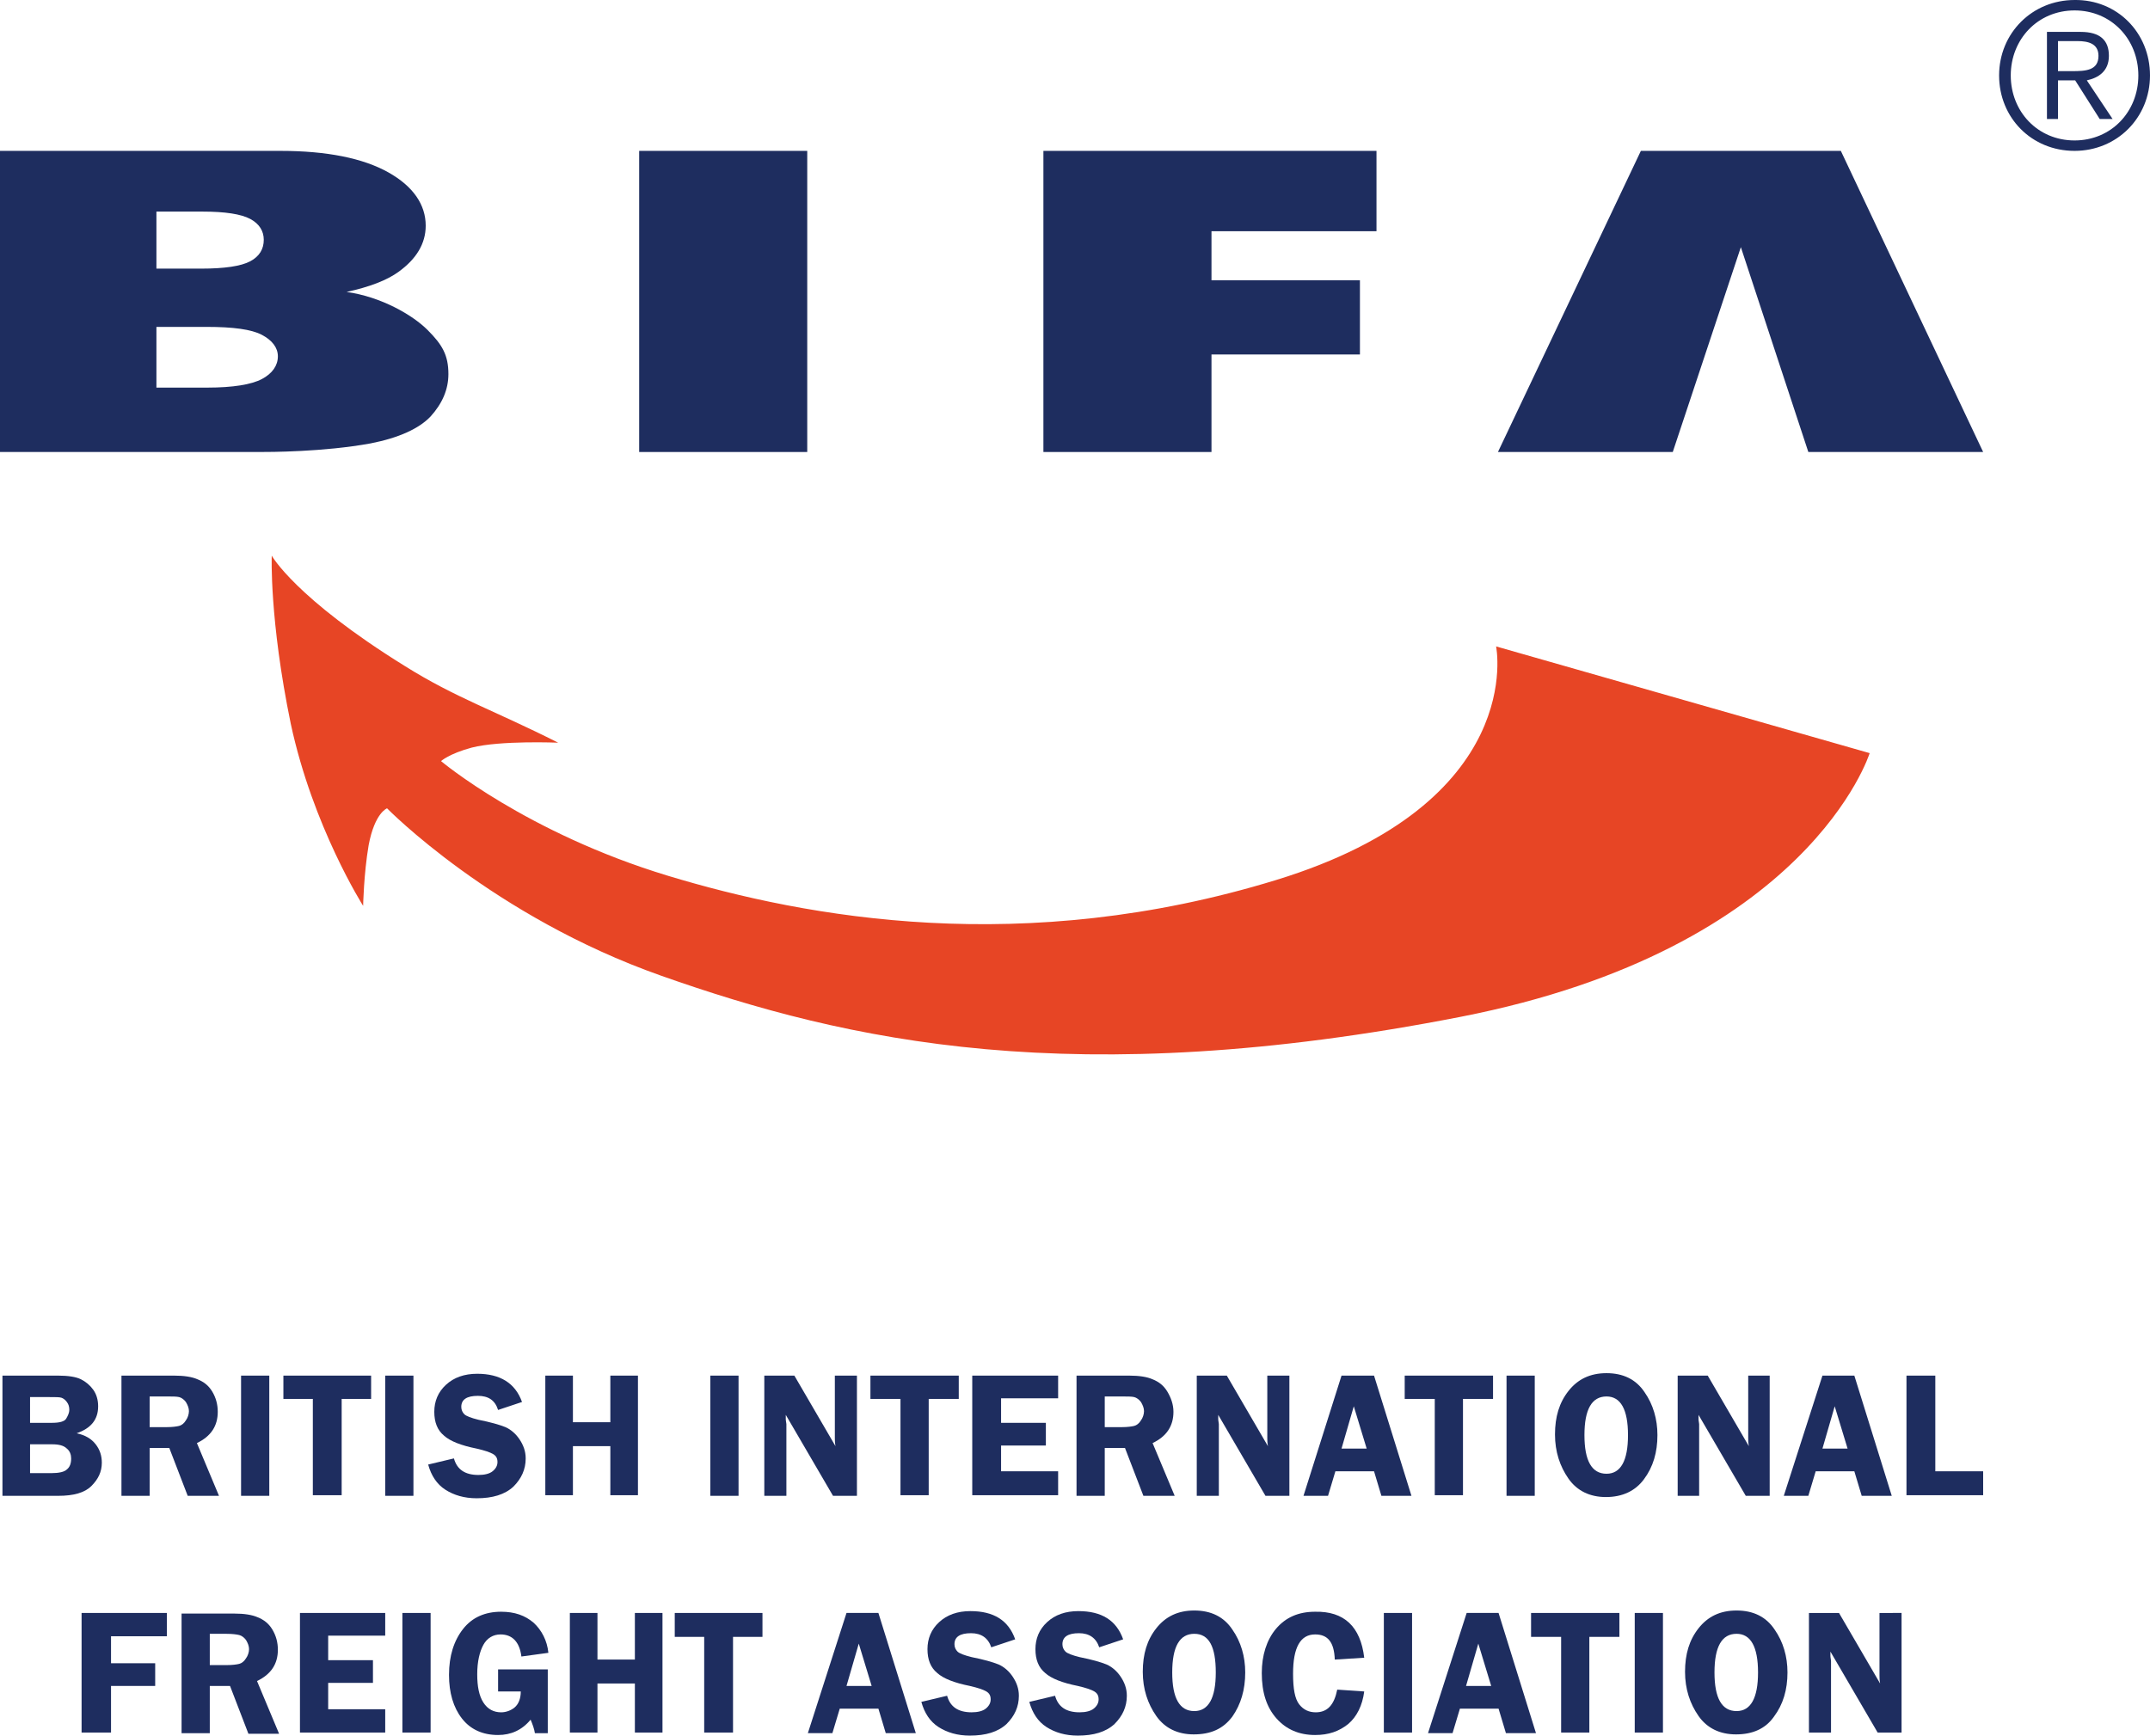<?xml version="1.0" encoding="UTF-8" standalone="no"?>
<!-- Generator: Adobe Illustrator 27.3.0, SVG Export Plug-In . SVG Version: 6.00 Build 0)  -->

<svg
   version="1.1"
   id="Layer_1"
   x="0px"
   y="0px"
   viewBox="0 0 350.5 283.001"
   xml:space="preserve"
   sodipodi:docname="BIFA.svg"
   width="350.5"
   height="283.001"
   inkscape:version="1.1.1 (3bf5ae0d25, 2021-09-20)"
   xmlns:inkscape="http://www.inkscape.org/namespaces/inkscape"
   xmlns:sodipodi="http://sodipodi.sourceforge.net/DTD/sodipodi-0.dtd"
   xmlns="http://www.w3.org/2000/svg"
   xmlns:svg="http://www.w3.org/2000/svg"><defs
   id="defs97" /><sodipodi:namedview
   id="namedview95"
   pagecolor="#505050"
   bordercolor="#eeeeee"
   borderopacity="1"
   inkscape:pageshadow="0"
   inkscape:pageopacity="0"
   inkscape:pagecheckerboard="0"
   showgrid="false"
   fit-margin-top="0"
   fit-margin-left="0"
   fit-margin-right="0"
   fit-margin-bottom="0"
   inkscape:zoom="1.040404"
   inkscape:cx="169.64563"
   inkscape:cy="149.46117"
   inkscape:window-width="1920"
   inkscape:window-height="1009"
   inkscape:window-x="-8"
   inkscape:window-y="-8"
   inkscape:window-maximized="1"
   inkscape:current-layer="Layer_1" />
<style
   type="text/css"
   id="style2">
	.st0{fill:#1E2D5F;}
	.st1{fill:#E74525;}
</style>
<rect
   x="104.2"
   y="24.601"
   class="st0"
   width="27.4"
   height="49.1"
   id="rect4" />
<polygon
   class="st0"
   points="360.9,283.4 334,283.4 334,291.4 358.2,291.4 358.2,303.5 334,303.5 334,319.4 306.6,319.4 306.6,270.3 360.9,270.3 "
   id="polygon6"
   transform="translate(-136.5,-245.699)" />
<polygon
   class="st0"
   points="420.3,286 431.3,319.4 459.8,319.4 436.6,270.3 404,270.3 380.7,319.4 409.2,319.4 "
   id="polygon8"
   transform="translate(-136.5,-245.699)" />
<g
   id="g92"
   transform="translate(-136.5,-245.699)">
	<path
   class="st0"
   d="m 136.5,270.3 h 45.7 c 7.6,0 13.5,1.2 17.6,3.5 4.1,2.3 6.1,5.3 6.1,8.7 0,2.9 -1.5,5.4 -4.4,7.5 -1.9,1.4 -4.8,2.5 -8.5,3.3 5.7,0.8 10.8,3.8 13.2,6.2 2.4,2.4 3.4,4.1 3.4,7.2 0,2.5 -1,4.8 -2.9,6.9 -1.9,2 -5.2,3.5 -9.8,4.4 -7.7,1.4 -16.4,1.4 -18.2,1.4 h -42.2 z m 25.5,19.2 h 7.3 c 3.8,0 6.5,-0.4 8,-1.2 1.5,-0.8 2.2,-2 2.2,-3.5 0,-1.4 -0.7,-2.6 -2.2,-3.4 -1.5,-0.8 -4.1,-1.2 -7.8,-1.2 H 162 Z m 0,19.4 h 8.3 c 4.2,0 7.2,-0.5 8.9,-1.4 1.7,-0.9 2.6,-2.2 2.6,-3.7 0,-1.4 -0.9,-2.6 -2.6,-3.5 -1.7,-0.9 -4.7,-1.3 -9,-1.3 H 162 Z"
   id="path10" />
	<path
   class="st1"
   d="m 180.8,336.3 c 0,0 3.8,6.9 21.7,18 8.3,5.2 14.5,7.2 25,12.5 0,0 -9.4,-0.4 -14.1,0.8 -3.7,1 -5,2.2 -5,2.2 0,0 13.9,11.7 37,18.7 22.8,6.9 58,13.3 99.1,0.7 41.1,-12.6 35.9,-38.1 35.9,-38.1 l 60.9,17.4 c 0,0 -9.9,31.9 -66.7,43 -63,12.3 -100,4 -130.3,-6.7 -27.5,-9.7 -44.7,-27.3 -44.7,-27.3 0,0 -2,0.7 -3,6 -0.8,4.7 -0.9,9.9 -0.9,9.9 0,0 -8.2,-12.9 -11.8,-29.7 -3.5,-17 -3.1,-27.4 -3.1,-27.4"
   id="path12" />
	<polygon
   class="st0"
   points="154.6,516.9 161.8,516.9 161.8,520.6 154.6,520.6 154.6,528.2 149.8,528.2 149.8,508.7 163.7,508.7 163.7,512.5 154.6,512.5 "
   id="polygon14" />
	<path
   class="st0"
   d="m 170.7,520.5 v 7.8 h -4.6 v -19.5 h 8.6 c 1.6,0 2.9,0.2 3.8,0.6 1,0.4 1.8,1 2.4,2 0.6,1 0.9,2.1 0.9,3.3 0,2.3 -1.1,4 -3.4,5.1 l 3.6,8.6 h -5 l -3,-7.8 h -3.3 z m 0,-8.3 v 5 h 2.8 c 0.9,0 1.6,-0.1 2,-0.2 0.4,-0.1 0.8,-0.4 1.1,-0.9 0.3,-0.4 0.5,-1 0.5,-1.5 0,-0.5 -0.2,-1 -0.5,-1.5 -0.3,-0.4 -0.7,-0.7 -1.1,-0.8 -0.4,-0.1 -1.1,-0.2 -2.1,-0.2 h -2.7 z"
   id="path16" />
	<polygon
   class="st0"
   points="190,516.4 197.3,516.4 197.3,520.1 190,520.1 190,524.4 199.3,524.4 199.3,528.2 185.4,528.2 185.4,508.7 199.3,508.7 199.3,512.4 190,512.4 "
   id="polygon18" />
	<rect
   x="202.1"
   y="508.7"
   class="st0"
   width="4.6"
   height="19.5"
   id="rect20" />
	<path
   class="st0"
   d="m 225.8,517.8 v 10.5 h -2.1 c -0.1,-0.7 -0.4,-1.5 -0.7,-2.2 -1.4,1.7 -3.2,2.5 -5.3,2.5 -2.5,0 -4.5,-0.9 -5.9,-2.7 -1.4,-1.8 -2.1,-4.2 -2.1,-7.1 0,-3.1 0.8,-5.6 2.3,-7.5 1.5,-1.9 3.6,-2.8 6.2,-2.8 2.2,0 3.9,0.6 5.3,1.8 1.3,1.2 2.2,2.9 2.4,4.9 l -4.4,0.6 c -0.3,-2.4 -1.5,-3.6 -3.4,-3.6 -1.2,0 -2.2,0.6 -2.8,1.7 -0.6,1.1 -1,2.7 -1,4.8 0,2 0.3,3.5 1,4.6 0.7,1.1 1.7,1.6 2.9,1.6 0.8,0 1.6,-0.3 2.2,-0.8 0.6,-0.5 1,-1.4 1,-2.6 h -3.7 v -3.6 h 8.1 z"
   id="path22" />
	<polygon
   class="st0"
   points="240,528.2 240,520.2 233.9,520.2 233.9,528.2 229.4,528.2 229.4,508.7 233.9,508.7 233.9,516.3 240,516.3 240,508.7 244.5,508.7 244.5,528.2 "
   id="polygon24" />
	<polygon
   class="st0"
   points="256,512.6 256,528.2 251.3,528.2 251.3,512.6 246.5,512.6 246.5,508.7 260.8,508.7 260.8,512.6 "
   id="polygon26" />
	<path
   class="st0"
   d="m 279.7,508.7 6.1,19.6 h -4.9 l -1.2,-4 h -6.3 l -1.2,4 h -4 l 6.3,-19.6 z m -5.2,11.9 h 4.1 l -2.1,-6.9 z"
   id="path28" />
	<path
   class="st0"
   d="m 302,513 -3.9,1.3 c -0.5,-1.5 -1.6,-2.3 -3.3,-2.3 -1.8,0 -2.7,0.6 -2.7,1.8 0,0.5 0.2,0.9 0.5,1.2 0.3,0.3 1.1,0.6 2.3,0.9 2,0.4 3.4,0.8 4.4,1.2 0.9,0.4 1.7,1.1 2.3,2 0.6,0.9 1,1.9 1,3.1 0,1.8 -0.7,3.3 -2,4.6 -1.4,1.3 -3.4,1.9 -6,1.9 -2,0 -3.7,-0.5 -5.1,-1.4 -1.4,-0.9 -2.3,-2.3 -2.8,-4.1 l 4.2,-1 c 0.5,1.8 1.8,2.7 4,2.7 1,0 1.8,-0.2 2.3,-0.6 0.5,-0.4 0.8,-0.9 0.8,-1.5 0,-0.6 -0.2,-1 -0.7,-1.3 -0.5,-0.3 -1.4,-0.6 -2.7,-0.9 -2.5,-0.5 -4.3,-1.2 -5.3,-2.1 -1.1,-0.9 -1.6,-2.2 -1.6,-3.9 0,-1.7 0.6,-3.2 1.9,-4.4 1.3,-1.2 3,-1.8 5.1,-1.8 3.8,0 6.2,1.5 7.3,4.6"
   id="path30" />
	<path
   class="st0"
   d="m 319.6,513 -3.9,1.3 c -0.5,-1.5 -1.6,-2.3 -3.3,-2.3 -1.8,0 -2.7,0.6 -2.7,1.8 0,0.5 0.2,0.9 0.5,1.2 0.3,0.3 1.1,0.6 2.3,0.9 2,0.4 3.4,0.8 4.4,1.2 0.9,0.4 1.7,1.1 2.3,2 0.6,0.9 1,1.9 1,3.1 0,1.8 -0.7,3.3 -2,4.6 -1.4,1.3 -3.4,1.9 -6,1.9 -2,0 -3.7,-0.5 -5.1,-1.4 -1.4,-0.9 -2.3,-2.3 -2.8,-4.1 l 4.2,-1 c 0.5,1.8 1.8,2.7 4,2.7 1,0 1.8,-0.2 2.3,-0.6 0.5,-0.4 0.8,-0.9 0.8,-1.5 0,-0.6 -0.2,-1 -0.7,-1.3 -0.5,-0.3 -1.4,-0.6 -2.7,-0.9 -2.5,-0.5 -4.3,-1.2 -5.3,-2.1 -1.1,-0.9 -1.6,-2.2 -1.6,-3.9 0,-1.7 0.6,-3.2 1.9,-4.4 1.3,-1.2 3,-1.8 5.1,-1.8 3.8,0 6.2,1.5 7.3,4.6"
   id="path32" />
	<path
   class="st0"
   d="m 331.1,528.5 c -2.6,0 -4.7,-1 -6.1,-3 -1.4,-2 -2.2,-4.4 -2.2,-7.2 0,-2.9 0.7,-5.2 2.2,-7.1 1.5,-1.9 3.5,-2.9 6.2,-2.9 2.7,0 4.8,1 6.2,3.1 1.4,2 2.1,4.4 2.1,7 0,2.8 -0.7,5.2 -2.1,7.2 -1.5,2 -3.5,2.9 -6.3,2.9 m 0.1,-16.4 c -2.4,0 -3.6,2.1 -3.6,6.3 0,4.2 1.2,6.3 3.6,6.3 2.3,0 3.5,-2.1 3.5,-6.3 0,-4.2 -1.1,-6.3 -3.5,-6.3"
   id="path34" />
	<path
   class="st0"
   d="m 358.9,516 -4.8,0.3 c -0.1,-2.8 -1.1,-4.1 -3.2,-4.1 -2.4,0 -3.6,2.1 -3.6,6.4 0,2.5 0.3,4.1 1,5 0.7,0.9 1.6,1.3 2.7,1.3 1.9,0 3,-1.2 3.5,-3.7 l 4.4,0.3 c -0.3,2.3 -1.2,4.1 -2.6,5.3 -1.5,1.2 -3.2,1.8 -5.4,1.8 -2.6,0 -4.7,-0.9 -6.3,-2.7 -1.6,-1.8 -2.4,-4.2 -2.4,-7.4 0,-2.9 0.8,-5.4 2.3,-7.2 1.6,-1.9 3.7,-2.8 6.4,-2.8 4.7,-0.1 7.4,2.4 8,7.5"
   id="path36" />
	<rect
   x="362.1"
   y="508.7"
   class="st0"
   width="4.6"
   height="19.5"
   id="rect38" />
	<path
   class="st0"
   d="m 380.8,508.7 6.1,19.6 H 382 l -1.2,-4 h -6.3 l -1.2,4 h -4 l 6.3,-19.6 z m -5.3,11.9 h 4.1 l -2.1,-6.9 z"
   id="path40" />
	<polygon
   class="st0"
   points="395.6,512.6 395.6,528.2 391,528.2 391,512.6 386.1,512.6 386.1,508.7 400.5,508.7 400.5,512.6 "
   id="polygon42" />
	<rect
   x="403"
   y="508.7"
   class="st0"
   width="4.6"
   height="19.5"
   id="rect44" />
	<path
   class="st0"
   d="m 419.5,528.5 c -2.6,0 -4.7,-1 -6.1,-3 -1.4,-2 -2.2,-4.4 -2.2,-7.2 0,-2.9 0.7,-5.2 2.2,-7.1 1.5,-1.9 3.5,-2.9 6.2,-2.9 2.7,0 4.8,1 6.2,3.1 1.4,2 2.1,4.4 2.1,7 0,2.8 -0.7,5.2 -2.2,7.2 -1.4,2 -3.5,2.9 -6.2,2.9 m 0.1,-16.4 c -2.4,0 -3.6,2.1 -3.6,6.3 0,4.2 1.2,6.3 3.6,6.3 2.3,0 3.5,-2.1 3.5,-6.3 0,-4.2 -1.2,-6.3 -3.5,-6.3"
   id="path46" />
	<path
   class="st0"
   d="m 446.5,508.7 v 19.5 h -3.9 L 434.9,515 c 0,0.3 0,0.6 0,0.7 0,0.3 0.1,0.6 0.1,0.8 v 11.7 h -3.6 v -19.5 h 4.9 l 6.7,11.5 c -0.1,-0.6 -0.1,-1 -0.1,-1.3 v -10.2 z"
   id="path48" />
	<path
   class="st0"
   d="m 136.9,470 h 9.1 c 1.6,0 2.9,0.2 3.7,0.6 0.8,0.4 1.5,1 2,1.7 0.5,0.7 0.8,1.6 0.8,2.7 0,2.2 -1.2,3.6 -3.5,4.4 1.4,0.3 2.4,0.9 3.1,1.8 0.7,0.9 1,1.9 1,3 0,1.5 -0.6,2.7 -1.7,3.8 -1.1,1.1 -2.9,1.6 -5.4,1.6 h -9.1 z m 4.5,3.4 v 4.3 h 3.5 c 1.3,0 2.1,-0.2 2.4,-0.7 0.3,-0.5 0.5,-1 0.5,-1.4 0,-0.5 -0.1,-0.9 -0.4,-1.3 -0.3,-0.4 -0.6,-0.6 -0.9,-0.7 -0.3,-0.1 -1,-0.1 -1.9,-0.1 h -3.2 z m 0,7.8 v 4.7 h 3.5 c 1.2,0 2.1,-0.2 2.5,-0.6 0.5,-0.4 0.7,-1 0.7,-1.8 0,-0.6 -0.2,-1.2 -0.7,-1.6 -0.5,-0.5 -1.3,-0.7 -2.4,-0.7 z"
   id="path50" />
	<path
   class="st0"
   d="m 160.9,481.8 v 7.8 h -4.6 V 470 h 8.6 c 1.6,0 2.9,0.2 3.8,0.6 1,0.4 1.8,1 2.4,2 0.6,1 0.9,2.1 0.9,3.3 0,2.3 -1.1,4 -3.4,5.1 l 3.6,8.6 h -5.1 l -3,-7.8 z m 0,-8.4 v 5 h 2.8 c 0.9,0 1.6,-0.1 2,-0.2 0.4,-0.1 0.8,-0.4 1.1,-0.9 0.3,-0.4 0.5,-1 0.5,-1.5 0,-0.5 -0.2,-1 -0.5,-1.5 -0.3,-0.4 -0.7,-0.7 -1.1,-0.8 -0.4,-0.1 -1.1,-0.1 -2.1,-0.1 z"
   id="path52" />
	<rect
   x="175.8"
   y="470"
   class="st0"
   width="4.6"
   height="19.6"
   id="rect54" />
	<polygon
   class="st0"
   points="192.2,473.8 192.2,489.5 187.5,489.5 187.5,473.8 182.7,473.8 182.7,470 197,470 197,473.8 "
   id="polygon56" />
	<rect
   x="199.3"
   y="470"
   class="st0"
   width="4.6"
   height="19.6"
   id="rect58" />
	<path
   class="st0"
   d="m 221.6,474.3 -3.9,1.3 c -0.5,-1.6 -1.6,-2.3 -3.3,-2.3 -1.8,0 -2.7,0.6 -2.7,1.8 0,0.5 0.2,0.9 0.5,1.2 0.3,0.3 1.1,0.6 2.3,0.9 2,0.4 3.4,0.8 4.4,1.2 0.9,0.4 1.7,1.1 2.3,2 0.6,0.9 1,1.9 1,3.1 0,1.8 -0.7,3.3 -2,4.6 -1.4,1.3 -3.4,1.9 -6,1.9 -2,0 -3.7,-0.5 -5.1,-1.4 -1.4,-0.9 -2.3,-2.3 -2.8,-4.1 l 4.2,-1 c 0.5,1.8 1.8,2.7 4,2.7 1,0 1.8,-0.2 2.3,-0.6 0.5,-0.4 0.8,-0.9 0.8,-1.5 0,-0.6 -0.2,-1 -0.7,-1.3 -0.5,-0.3 -1.4,-0.6 -2.7,-0.9 -2.5,-0.5 -4.3,-1.2 -5.3,-2.1 -1.1,-0.9 -1.6,-2.2 -1.6,-3.9 0,-1.7 0.6,-3.2 1.9,-4.4 1.3,-1.2 3,-1.8 5.1,-1.8 3.7,0 6.2,1.5 7.3,4.6"
   id="path60" />
	<polygon
   class="st0"
   points="236,489.5 236,481.5 229.9,481.5 229.9,489.5 225.4,489.5 225.4,470 229.9,470 229.9,477.6 236,477.6 236,470 240.5,470 240.5,489.5 "
   id="polygon62" />
	<rect
   x="252.3"
   y="470"
   class="st0"
   width="4.6"
   height="19.6"
   id="rect64" />
	<path
   class="st0"
   d="m 276.2,470 v 19.6 h -3.9 l -7.7,-13.2 c 0,0.3 0,0.6 0,0.7 0,0.3 0.1,0.6 0.1,0.8 v 11.7 h -3.6 V 470 h 4.9 l 6.7,11.5 c -0.1,-0.6 -0.1,-1 -0.1,-1.3 V 470 Z"
   id="path66" />
	<polygon
   class="st0"
   points="287.9,473.8 287.9,489.5 283.3,489.5 283.3,473.8 278.4,473.8 278.4,470 292.8,470 292.8,473.8 "
   id="polygon68" />
	<polygon
   class="st0"
   points="299.7,477.7 307,477.7 307,481.4 299.7,481.4 299.7,485.6 309,485.6 309,489.5 295,489.5 295,470 309,470 309,473.7 299.7,473.7 "
   id="polygon70" />
	<path
   class="st0"
   d="m 316.6,481.8 v 7.8 H 312 V 470 h 8.6 c 1.6,0 2.9,0.2 3.8,0.6 1,0.4 1.8,1 2.4,2 0.6,1 1,2.1 1,3.3 0,2.3 -1.1,4 -3.4,5.1 l 3.6,8.6 h -5.1 l -3,-7.8 z m 0,-8.4 v 5 h 2.8 c 0.9,0 1.6,-0.1 2,-0.2 0.4,-0.1 0.8,-0.4 1.1,-0.9 0.3,-0.4 0.5,-1 0.5,-1.5 0,-0.5 -0.2,-1 -0.5,-1.5 -0.3,-0.4 -0.7,-0.7 -1.1,-0.8 -0.4,-0.1 -1.1,-0.1 -2.2,-0.1 z"
   id="path72" />
	<path
   class="st0"
   d="m 346.7,470 v 19.6 h -3.9 l -7.7,-13.2 c 0,0.3 0,0.6 0,0.7 0,0.3 0.1,0.6 0.1,0.8 v 11.7 h -3.6 V 470 h 4.9 l 6.7,11.5 c -0.1,-0.6 -0.1,-1 -0.1,-1.3 V 470 Z"
   id="path74" />
	<path
   class="st0"
   d="m 360.5,470 6.1,19.6 h -4.9 l -1.2,-4 h -6.3 l -1.2,4 h -4 l 6.2,-19.6 z m -5.3,11.9 h 4.1 l -2.1,-6.9 z"
   id="path76" />
	<polygon
   class="st0"
   points="375,473.8 375,489.5 370.4,489.5 370.4,473.8 365.5,473.8 365.5,470 379.9,470 379.9,473.8 "
   id="polygon78" />
	<rect
   x="382.1"
   y="470"
   class="st0"
   width="4.6"
   height="19.6"
   id="rect80" />
	<path
   class="st0"
   d="m 398.3,489.8 c -2.6,0 -4.7,-1 -6.1,-3 -1.4,-2 -2.2,-4.4 -2.2,-7.2 0,-2.9 0.7,-5.2 2.2,-7.1 1.5,-1.9 3.5,-2.9 6.2,-2.9 2.7,0 4.8,1 6.2,3.1 1.4,2 2.1,4.4 2.1,7 0,2.8 -0.7,5.2 -2.2,7.2 -1.4,1.9 -3.5,2.9 -6.2,2.9 m 0.1,-16.4 c -2.4,0 -3.6,2.1 -3.6,6.3 0,4.2 1.2,6.3 3.6,6.3 2.3,0 3.5,-2.1 3.5,-6.3 0,-4.2 -1.2,-6.3 -3.5,-6.3"
   id="path82" />
	<path
   class="st0"
   d="m 425,470 v 19.6 h -3.9 l -7.7,-13.2 c 0,0.3 0,0.6 0,0.7 0,0.3 0.1,0.6 0.1,0.8 v 11.7 H 410 V 470 h 4.9 l 6.7,11.5 c -0.1,-0.6 -0.1,-1 -0.1,-1.3 V 470 Z"
   id="path84" />
	<path
   class="st0"
   d="m 438.8,470 6.1,19.6 H 440 l -1.2,-4 h -6.3 l -1.2,4 h -4 l 6.3,-19.6 z m -5.2,11.9 h 4.1 l -2.1,-6.9 z"
   id="path86" />
	<polygon
   class="st0"
   points="459.8,489.5 447.3,489.5 447.3,470 452,470 452,485.6 459.8,485.6 "
   id="polygon88" />
	<path
   class="st0"
   d="m 487,258 c 0,6.9 -5.4,12.3 -12.3,12.3 -7,0 -12.3,-5.4 -12.3,-12.3 0,-6.9 5.4,-12.3 12.3,-12.3 6.9,-0.1 12.3,5.3 12.3,12.3 m -22.7,0 c 0,5.9 4.4,10.6 10.4,10.6 6,0 10.4,-4.7 10.4,-10.6 0,-5.9 -4.4,-10.6 -10.4,-10.6 -6,0 -10.4,4.7 -10.4,10.6 m 7.7,7.1 h -1.8 v -14.2 h 5.5 c 3.2,0 4.6,1.4 4.6,3.9 0,2.5 -1.7,3.6 -3.6,4 l 4.2,6.3 h -2.1 l -4,-6.3 H 472 Z m 2.3,-7.8 c 2.2,0 4.3,-0.1 4.3,-2.5 0,-2 -1.7,-2.4 -3.4,-2.4 H 472 v 4.9 z"
   id="path90" />
</g>
</svg>
